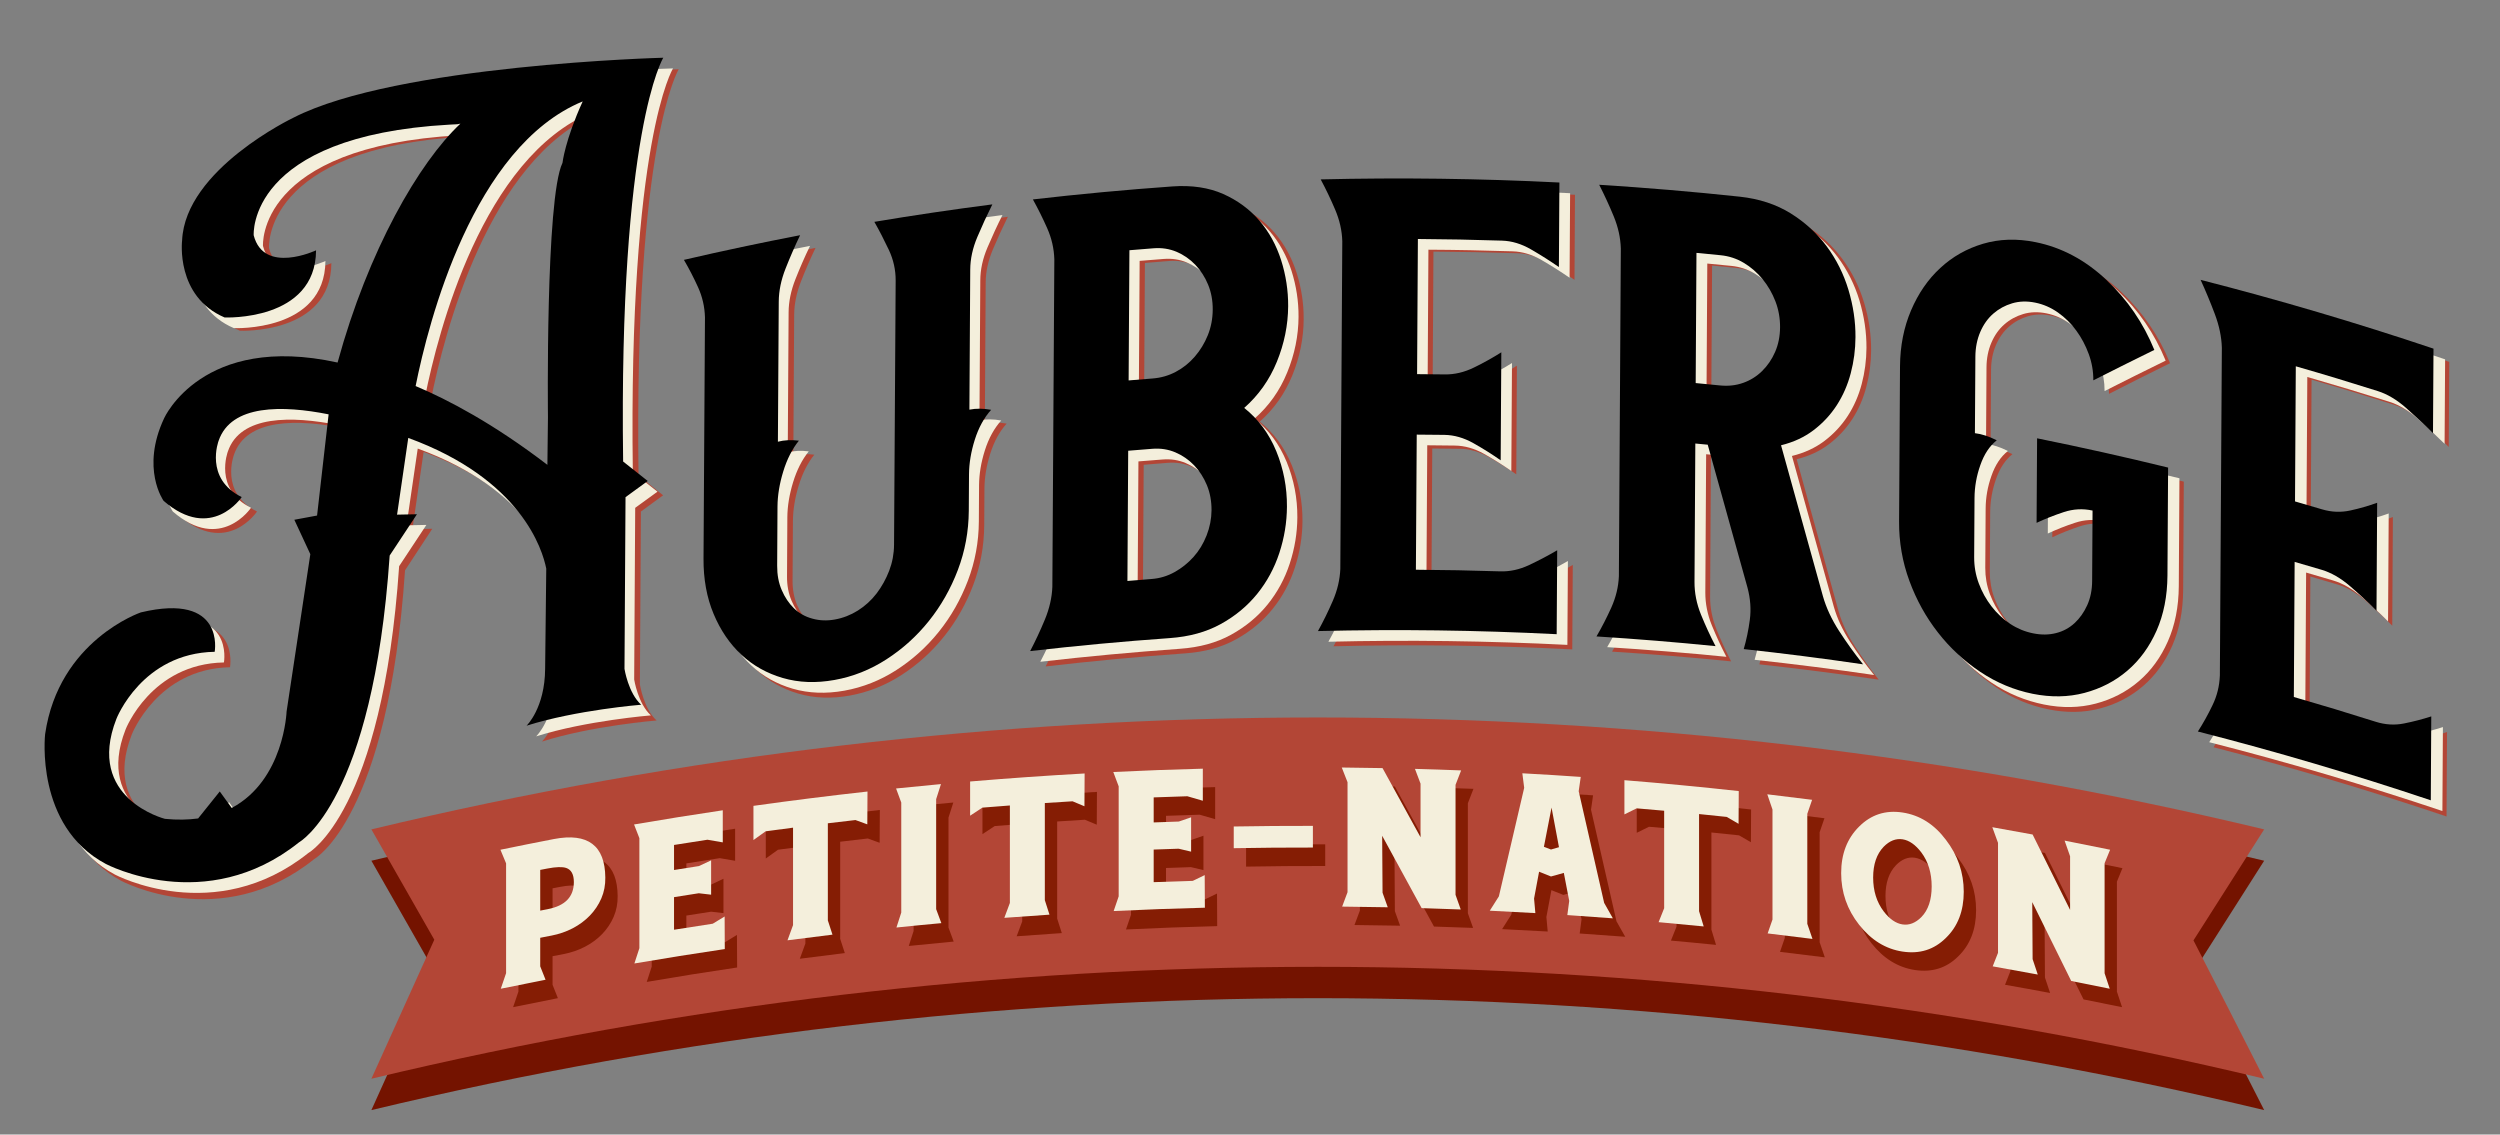 <?xml version="1.0" encoding="utf-8"?>
<!-- Generator: Adobe Illustrator 16.0.0, SVG Export Plug-In . SVG Version: 6.00 Build 0)  -->
<!DOCTYPE svg PUBLIC "-//W3C//DTD SVG 1.1//EN" "http://www.w3.org/Graphics/SVG/1.1/DTD/svg11.dtd">
<svg version="1.1" id="Layer_1" xmlns="http://www.w3.org/2000/svg" xmlns:xlink="http://www.w3.org/1999/xlink" x="0px" y="0px"
	 width="617px" height="280px" viewBox="0 0 617 280" style="enable-background:new 0 0 617 280;" xml:space="preserve">
<rect x="0" y="0" width="617" height="280" fill="#808080" stroke="none"/>
<style type="text/css">
<![CDATA[
	.st0{fill:#B34636;}
	.st1{fill:#851D04;}
	.st2{fill:#F4EFDC;}
	.st3{fill:#741300;}
]]>
</style>
<g>
	<path class="st3" d="M558.797,273.972c-153.531-36.827-313.606-36.827-467.139,0c5.168-11.482,10.344-22.92,15.529-34.315
		c-5.185-9.116-10.361-18.194-15.529-27.229c153.533-36.824,313.607-36.824,467.139,0c-5.805,9.082-11.623,18.215-17.447,27.402
		C547.174,251.158,552.992,262.536,558.797,273.972z"/>
	<path class="st0" d="M558.797,266.231c-153.531-36.825-313.606-36.825-467.139,0c5.168-11.477,10.344-22.912,15.529-34.309
		c-5.185-9.117-10.361-18.194-15.529-27.231c153.533-36.825,313.607-36.825,467.139,0c-5.805,9.076-11.623,18.207-17.447,27.395
		C547.174,243.412,552.992,254.799,558.797,266.231z"/>
	<g>
		<g>
			<path class="st1" d="M139.182,235.447c-0.937,0.176-1.873,0.358-2.811,0.545c0,2.349,0,4.694,0,7.049
				c0.439,1.101,0.878,2.206,1.315,3.305c-3.686,0.726-7.366,1.459-11.051,2.224c0.441-1.281,0.877-2.561,1.312-3.839
				c0-9.035,0-18.067,0-27.104c-0.467-1.124-0.935-2.244-1.399-3.363c4.404-0.915,8.813-1.791,13.227-2.646
				c8.372-1.602,12.598,1.628,12.661,9.528c0.028,1.818-0.296,3.524-0.977,5.113c-0.682,1.584-1.629,3.005-2.839,4.255
				c-1.209,1.248-2.628,2.294-4.244,3.134C142.759,234.494,141.028,235.085,139.182,235.447z M138.098,218.906
				c-0.577,0.111-1.148,0.223-1.727,0.336c0,3.352,0,6.702,0,10.049c0.622-0.122,1.242-0.246,1.859-0.365
				c4.293-0.829,6.444-3.043,6.441-6.689c0-1.894-0.636-3.054-1.904-3.485C141.826,218.437,140.273,218.48,138.098,218.906z"/>
			<path class="st1" d="M159.615,242.337c0.411-1.263,0.819-2.525,1.229-3.781c0-9.049,0-18.094,0-27.142
				c-0.439-1.13-0.881-2.261-1.321-3.391c7.29-1.244,14.592-2.409,21.902-3.494c0,2.635,0,5.275,0,7.913
				c-1.263-0.214-2.522-0.432-3.786-0.651c-2.746,0.424-5.497,0.853-8.244,1.295c0,2.062,0,4.118,0,6.177
				c2.052-0.328,4.098-0.651,6.15-0.968c1.002-0.471,2.005-0.948,3.005-1.419c0,2.829,0,5.653,0,8.481
				c-1.015-0.118-2.032-0.243-3.051-0.353c-2.035,0.309-4.07,0.63-6.104,0.958c0,2.679,0,5.366,0,8.045
				c3.189-0.511,6.376-1.01,9.566-1.49c0.974-0.595,1.946-1.188,2.917-1.783c0.016,2.68,0.034,5.363,0.046,8.041
				C174.478,239.873,167.042,241.061,159.615,242.337z"/>
			<path class="st1" d="M207.358,207.735c0,7.985,0,15.977,0,23.971c0.379,1.17,0.76,2.346,1.143,3.514
				c-3.704,0.444-7.403,0.906-11.104,1.396c0.458-1.248,0.913-2.496,1.371-3.747c0-8.014,0-16.036,0-24.056
				c-2.254,0.294-4.509,0.597-6.763,0.904c-1.001,0.718-2.006,1.436-3.009,2.16c0-2.814,0-5.628,0-8.441
				c9.369-1.317,18.752-2.493,28.148-3.537c-0.018,2.699-0.031,5.397-0.048,8.1c-0.974-0.358-1.949-0.71-2.926-1.06
				C211.899,207.194,209.628,207.461,207.358,207.735z"/>
			<path class="st1" d="M225.478,229.771c0-9.045,0-18.101,0-27.146c-0.43-1.162-0.856-2.319-1.287-3.479
				c3.695-0.383,7.39-0.747,11.088-1.083c-0.398,1.238-0.794,2.475-1.191,3.721c0,9.046,0,18.093,0,27.144
				c0.426,1.15,0.852,2.303,1.28,3.452c-3.698,0.338-7.388,0.697-11.083,1.083C224.68,232.229,225.076,231.003,225.478,229.771z"/>
			<path class="st1" d="M260.91,202.74c0,7.992,0,15.978,0,23.967c0.378,1.193,0.766,2.39,1.146,3.581
				c-3.717,0.242-7.432,0.501-11.148,0.785c0.459-1.228,0.917-2.45,1.375-3.672c0-8.017,0-16.037,0-24.059
				c-2.262,0.168-4.523,0.346-6.788,0.529c-1.005,0.662-2.018,1.331-3.023,1.992c0-2.813,0-5.627,0-8.441
				c9.412-0.795,18.835-1.453,28.259-1.981c-0.012,2.698-0.027,5.393-0.047,8.096c-0.978-0.409-1.955-0.82-2.933-1.226
				C265.465,202.446,263.188,202.59,260.91,202.74z"/>
			<path class="st1" d="M277.893,229.391c0.417-1.206,0.826-2.415,1.243-3.619c0-9.051,0-18.101,0-27.152
				c-0.445-1.181-0.89-2.364-1.336-3.546c7.366-0.357,14.732-0.629,22.103-0.817c0,2.641,0,5.275,0,7.917
				c-1.271-0.373-2.543-0.744-3.816-1.108c-2.773,0.077-5.544,0.173-8.315,0.279c0,2.056,0,4.117,0,6.177
				c2.068-0.08,4.138-0.152,6.202-0.215c1.013-0.356,2.025-0.702,3.035-1.049c0,2.826,0,5.656,0,8.482
				c-1.027-0.251-2.051-0.493-3.078-0.733c-2.057,0.064-4.108,0.14-6.159,0.214c0,2.68,0,5.361,0,8.046
				c3.218-0.127,6.433-0.228,9.646-0.321c0.984-0.472,1.967-0.953,2.942-1.423c0.018,2.679,0.028,5.361,0.046,8.045
				C292.9,228.753,285.397,229.035,277.893,229.391z"/>
			<path class="st1" d="M327.062,208.373c0,1.782,0,3.571,0,5.354c-6.512-0.016-13.021,0.038-19.532,0.155c0-1.78,0-3.568,0-5.354
				C314.041,208.412,320.551,208.365,327.062,208.373z"/>
			<path class="st1" d="M344.162,210.814c0.029,4.687,0.066,9.371,0.092,14.056c0.43,1.199,0.861,2.395,1.293,3.591
				c-3.754-0.075-7.506-0.13-11.264-0.166c0.447-1.188,0.889-2.368,1.334-3.555c0-9.048,0-18.096,0-27.146
				c-0.477-1.209-0.949-2.418-1.422-3.621c3.352,0.028,6.707,0.076,10.059,0.141c3.129,5.672,6.254,11.363,9.377,17.065
				c0-4.41,0-8.817,0-13.226c-0.461-1.217-0.916-2.437-1.375-3.648c3.795,0.104,7.592,0.23,11.393,0.38
				c-0.457,1.187-0.92,2.372-1.381,3.559c0,9.045,0,18.096,0,27.146c0.43,1.204,0.859,2.408,1.289,3.617
				c-3.217-0.129-6.43-0.24-9.648-0.333C350.662,222.705,347.412,216.752,344.162,210.814z"/>
			<path class="st1" d="M390.326,226.898c-0.445-2.311-0.889-4.615-1.328-6.923c-1.061,0.295-2.113,0.595-3.172,0.889
				c-0.977-0.392-1.955-0.787-2.938-1.177c-0.414,2.205-0.826,4.417-1.238,6.626c0.105,1.193,0.213,2.391,0.324,3.587
				c-3.756-0.218-7.5-0.417-11.256-0.59c0.756-1.183,1.504-2.363,2.254-3.547c2.08-8.932,4.162-17.857,6.244-26.774
				c-0.152-1.199-0.305-2.396-0.461-3.597c4.809,0.264,9.611,0.563,14.416,0.896c-0.168,1.176-0.342,2.354-0.508,3.534
				c2.096,9.177,4.191,18.36,6.285,27.555c0.721,1.271,1.439,2.545,2.158,3.819c-3.744-0.287-7.492-0.559-11.24-0.809
				C390.016,229.224,390.174,228.061,390.326,226.898z M385.967,203.861c-0.627,3.228-1.252,6.449-1.883,9.674
				c0.584,0.225,1.164,0.449,1.742,0.672c0.66-0.188,1.316-0.38,1.977-0.571C387.189,210.378,386.576,207.117,385.967,203.861z"/>
			<path class="st1" d="M422.375,205.456c0,7.985,0,15.98,0,23.974c0.377,1.256,0.764,2.512,1.143,3.768
				c-3.707-0.378-7.418-0.727-11.133-1.06c0.461-1.15,0.916-2.295,1.379-3.444c0-8.014,0-16.034,0-24.056
				c-2.26-0.202-4.525-0.401-6.789-0.593c-1.006,0.502-2.014,0.992-3.025,1.491c0-2.813,0-5.627,0-8.44
				c9.418,0.762,18.822,1.658,28.219,2.689c-0.014,2.695-0.031,5.39-0.041,8.079c-0.98-0.566-1.955-1.134-2.93-1.7
				C426.922,205.921,424.645,205.684,422.375,205.456z"/>
			<path class="st1" d="M440.49,231.491c0-9.053,0-18.102,0-27.148c-0.424-1.256-0.852-2.509-1.281-3.763
				c3.691,0.438,7.381,0.89,11.064,1.362c-0.395,1.152-0.789,2.305-1.186,3.457c0,9.05,0,18.096,0,27.146
				c0.424,1.248,0.85,2.488,1.277,3.731c-3.688-0.474-7.371-0.925-11.062-1.359C439.699,233.775,440.094,232.633,440.49,231.491z"/>
			<path class="st1" d="M472.584,239.397c-4.162-0.635-7.734-2.829-10.715-6.617c-2.949-3.745-4.426-7.993-4.426-12.745
				c0-4.728,1.477-8.562,4.426-11.483c2.953-2.95,6.521-4.113,10.715-3.479c4.256,0.649,7.818,2.898,10.701,6.736
				c2.945,3.815,4.414,8.097,4.414,12.827c0,4.751-1.469,8.547-4.414,11.401C480.377,238.928,476.809,240.04,472.584,239.397z
				 M472.584,211.688c-1.639-0.248-3.193,0.359-4.646,1.829c-1.732,1.81-2.602,4.349-2.602,7.599c0,3.287,0.867,6.066,2.602,8.36
				c1.457,1.902,3.008,2.973,4.646,3.22c1.643,0.251,3.195-0.351,4.648-1.806c1.701-1.736,2.553-4.263,2.553-7.573
				c0-3.317-0.852-6.112-2.553-8.381C475.779,213.019,474.227,211.938,472.584,211.688z"/>
			<path class="st1" d="M504.605,227.191c0.025,4.69,0.059,9.377,0.088,14.068c0.424,1.267,0.848,2.535,1.271,3.807
				c-3.705-0.701-7.414-1.372-11.123-2.023c0.436-1.11,0.875-2.222,1.314-3.333c-0.002-9.051-0.002-18.098,0-27.144
				c-0.469-1.29-0.936-2.575-1.406-3.865c3.314,0.589,6.633,1.184,9.943,1.801c3.088,6.185,6.17,12.389,9.246,18.607
				c0-4.407,0-8.818,0-13.226c-0.449-1.292-0.898-2.582-1.354-3.873c3.746,0.726,7.488,1.478,11.232,2.253
				c-0.455,1.109-0.906,2.219-1.363,3.327c0,9.051,0,18.1,0,27.145c0.426,1.281,0.844,2.558,1.273,3.834
				c-3.168-0.653-6.342-1.294-9.51-1.915C511.018,240.146,507.809,233.661,504.605,227.191z"/>
		</g>
		<g>
			<path class="st2" d="M136.139,230.897c-0.937,0.181-1.874,0.364-2.812,0.548c0,2.348,0,4.696,0,7.048
				c0.441,1.099,0.878,2.201,1.315,3.308c-3.687,0.718-7.368,1.456-11.048,2.217c0.436-1.282,0.871-2.559,1.309-3.838
				c0-9.031,0-18.067,0-27.102c-0.466-1.124-0.933-2.245-1.399-3.361c4.402-0.912,8.812-1.793,13.224-2.646
				c8.377-1.604,12.603,1.626,12.663,9.526c0.029,1.822-0.296,3.526-0.976,5.111c-0.683,1.586-1.63,3.01-2.841,4.258
				c-1.206,1.249-2.624,2.296-4.244,3.139C139.715,229.944,137.985,230.54,136.139,230.897z M135.051,214.359
				c-0.572,0.113-1.148,0.222-1.724,0.333c0,3.352,0,6.702,0,10.051c0.621-0.124,1.24-0.243,1.862-0.364
				c4.291-0.835,6.439-3.044,6.438-6.689c0-1.892-0.632-3.054-1.903-3.484C138.785,213.895,137.229,213.936,135.051,214.359z"/>
			<path class="st2" d="M156.568,237.786c0.411-1.259,0.823-2.52,1.231-3.778c0-9.045,0-18.093,0-27.146
				c-0.441-1.123-0.875-2.255-1.316-3.382c7.287-1.25,14.588-2.415,21.897-3.503c0,2.64,0,5.278,0,7.922
				c-1.261-0.22-2.521-0.438-3.782-0.654c-2.752,0.421-5.498,0.853-8.247,1.292c0,2.059,0,4.115,0,6.18
				c2.05-0.331,4.101-0.653,6.149-0.972c1.004-0.473,2.004-0.942,3.005-1.413c0,2.821,0,5.653,0,8.477
				c-1.014-0.118-2.032-0.237-3.046-0.355c-2.039,0.312-4.072,0.632-6.108,0.961c0,2.684,0,5.366,0,8.045
				c3.19-0.511,6.379-1.008,9.567-1.49c0.971-0.598,1.943-1.188,2.921-1.783c0.013,2.685,0.028,5.363,0.038,8.041
				C171.435,235.328,164,236.515,156.568,237.786z"/>
			<path class="st2" d="M204.311,203.186c0,7.987,0,15.982,0,23.971c0.379,1.167,0.765,2.346,1.144,3.514
				c-3.702,0.444-7.403,0.909-11.103,1.397c0.455-1.248,0.915-2.496,1.371-3.746c0-8.015,0-16.037,0-24.054
				c-2.257,0.292-4.51,0.592-6.759,0.899c-1.005,0.72-2.007,1.437-3.014,2.157c0-2.811,0-5.628,0-8.438
				c9.37-1.315,18.755-2.493,28.149-3.537c-0.015,2.703-0.033,5.399-0.046,8.103c-0.977-0.359-1.954-0.711-2.925-1.064
				C208.853,202.642,206.584,202.916,204.311,203.186z"/>
			<path class="st2" d="M222.431,225.224c0-9.048,0-18.099,0-27.151c-0.429-1.16-0.854-2.315-1.281-3.476
				c3.69-0.385,7.386-0.743,11.082-1.085c-0.397,1.243-0.794,2.479-1.189,3.721c0,9.045,0,18.099,0,27.146
				c0.426,1.146,0.854,2.302,1.281,3.449c-3.693,0.339-7.389,0.697-11.085,1.085C221.637,227.684,222.033,226.453,222.431,225.224z"
				/>
			<path class="st2" d="M257.864,198.191c0,7.99,0,15.979,0,23.965c0.381,1.191,0.768,2.391,1.146,3.582
				c-3.719,0.243-7.431,0.503-11.146,0.785c0.455-1.226,0.913-2.447,1.374-3.674c0-8.015,0-16.034,0-24.057
				c-2.265,0.171-4.526,0.347-6.789,0.532c-1.008,0.661-2.016,1.325-3.025,1.992c0-2.816,0-5.627,0-8.443
				c9.411-0.794,18.835-1.455,28.261-1.978c-0.014,2.698-0.025,5.393-0.044,8.093c-0.982-0.408-1.957-0.821-2.935-1.228
				C262.422,197.901,260.144,198.041,257.864,198.191z"/>
			<path class="st2" d="M274.851,224.847c0.416-1.209,0.826-2.419,1.238-3.625c0-9.048,0-18.102,0-27.152
				c-0.441-1.18-0.887-2.358-1.329-3.541c7.361-0.362,14.73-0.631,22.097-0.819c0,2.641,0,5.278,0,7.916
				c-1.271-0.375-2.54-0.746-3.814-1.111c-2.772,0.08-5.545,0.179-8.314,0.282c0,2.059,0,4.115,0,6.177
				c2.067-0.08,4.134-0.149,6.203-0.217c1.008-0.351,2.021-0.697,3.033-1.046c0,2.824,0,5.653,0,8.477
				c-1.026-0.242-2.054-0.49-3.077-0.729c-2.055,0.064-4.108,0.137-6.159,0.212c0,2.679,0,5.366,0,8.045
				c3.215-0.124,6.429-0.227,9.647-0.319c0.982-0.476,1.963-0.953,2.944-1.424c0.014,2.684,0.025,5.363,0.042,8.048
				C289.856,224.205,282.354,224.484,274.851,224.847z"/>
			<path class="st2" d="M324.021,203.825c0,1.781,0,3.566,0,5.351c-6.512-0.013-13.023,0.042-19.534,0.158c0-1.782,0-3.57,0-5.354
				C310.999,203.864,317.51,203.812,324.021,203.825z"/>
			<path class="st2" d="M341.119,206.27c0.035,4.683,0.062,9.366,0.094,14.051c0.43,1.198,0.859,2.395,1.287,3.594
				c-3.754-0.077-7.506-0.132-11.258-0.165c0.441-1.187,0.883-2.37,1.328-3.556c0-9.053,0-18.099,0-27.146
				c-0.475-1.209-0.945-2.418-1.422-3.625c3.354,0.031,6.709,0.078,10.064,0.147c3.127,5.668,6.248,11.357,9.377,17.06
				c0-4.407,0-8.817,0-13.223c-0.461-1.22-0.918-2.435-1.379-3.647c3.799,0.1,7.596,0.229,11.396,0.376
				c-0.463,1.188-0.92,2.372-1.381,3.559c0,9.047,0,18.098,0,27.147c0.428,1.202,0.859,2.408,1.283,3.618
				c-3.211-0.13-6.428-0.24-9.646-0.334C347.621,218.157,344.367,212.205,341.119,206.27z"/>
			<path class="st2" d="M387.283,222.348c-0.443-2.307-0.887-4.614-1.33-6.916c-1.057,0.289-2.111,0.589-3.168,0.884
				c-0.982-0.393-1.959-0.786-2.938-1.178c-0.414,2.206-0.826,4.418-1.24,6.627c0.104,1.198,0.217,2.389,0.32,3.588
				c-3.75-0.22-7.5-0.415-11.25-0.591c0.75-1.184,1.5-2.367,2.248-3.546c2.082-8.932,4.166-17.854,6.244-26.776
				c-0.148-1.196-0.299-2.396-0.455-3.592c4.805,0.261,9.611,0.562,14.41,0.893c-0.166,1.178-0.334,2.355-0.502,3.533
				c2.096,9.181,4.189,18.362,6.283,27.556c0.717,1.272,1.436,2.547,2.154,3.815c-3.744-0.284-7.49-0.559-11.24-0.804
				C386.975,224.674,387.131,223.511,387.283,222.348z M382.92,199.315c-0.625,3.225-1.252,6.448-1.883,9.673
				c0.588,0.225,1.164,0.446,1.748,0.672c0.654-0.191,1.314-0.383,1.971-0.572C384.146,205.83,383.533,202.573,382.92,199.315z"/>
			<path class="st2" d="M419.328,200.909c0,7.988,0,15.982,0,23.971c0.381,1.255,0.766,2.511,1.146,3.765
				c-3.709-0.373-7.42-0.726-11.133-1.055c0.461-1.149,0.918-2.294,1.375-3.441c0-8.02,0-16.039,0-24.061
				c-2.26-0.202-4.52-0.398-6.785-0.588c-1.006,0.497-2.018,0.99-3.025,1.491c0-2.812,0-5.627,0-8.44
				c9.418,0.754,18.82,1.656,28.219,2.687c-0.016,2.695-0.033,5.387-0.045,8.082c-0.977-0.571-1.955-1.14-2.928-1.705
				C423.875,201.372,421.604,201.137,419.328,200.909z"/>
			<path class="st2" d="M437.449,226.944c0-9.054,0-18.098,0-27.149c-0.428-1.256-0.854-2.506-1.283-3.761
				c3.689,0.434,7.381,0.889,11.062,1.358c-0.395,1.152-0.791,2.305-1.186,3.459c0,9.052,0,18.096,0,27.145
				c0.424,1.248,0.85,2.49,1.277,3.73c-3.688-0.473-7.371-0.928-11.064-1.359C436.652,229.229,437.051,228.081,437.449,226.944z"/>
			<path class="st2" d="M469.543,234.848c-4.162-0.63-7.736-2.829-10.715-6.617c-2.951-3.746-4.428-7.988-4.428-12.748
				c0-4.725,1.477-8.562,4.428-11.481c2.947-2.95,6.518-4.115,10.715-3.475c4.252,0.646,7.824,2.901,10.699,6.733
				c2.943,3.818,4.412,8.103,4.412,12.827c0,4.757-1.469,8.552-4.412,11.399C477.328,234.38,473.762,235.494,469.543,234.848z
				 M469.543,207.138c-1.641-0.245-3.188,0.364-4.648,1.833c-1.736,1.811-2.602,4.345-2.602,7.6c0,3.284,0.863,6.064,2.602,8.359
				c1.455,1.896,3.008,2.971,4.648,3.219c1.639,0.25,3.189-0.352,4.648-1.809c1.695-1.739,2.547-4.258,2.547-7.573
				c0-3.314-0.852-6.115-2.547-8.381C472.732,208.469,471.182,207.389,469.543,207.138z"/>
			<path class="st2" d="M501.559,222.646c0.031,4.688,0.059,9.373,0.09,14.065c0.422,1.271,0.85,2.536,1.273,3.806
				c-3.703-0.695-7.414-1.37-11.123-2.021c0.438-1.114,0.877-2.225,1.311-3.336c0-9.051,0-18.099,0-27.146
				c-0.467-1.283-0.936-2.57-1.406-3.859c3.318,0.586,6.637,1.181,9.945,1.8c3.088,6.184,6.17,12.39,9.25,18.608
				c0.004-4.411,0.004-8.821,0-13.227c-0.449-1.293-0.904-2.583-1.359-3.878c3.75,0.731,7.492,1.483,11.236,2.259
				c-0.455,1.105-0.908,2.22-1.363,3.328c0,9.047,0,18.093,0,27.146c0.428,1.279,0.848,2.551,1.27,3.827
				c-3.168-0.652-6.332-1.292-9.508-1.915C507.973,235.6,504.766,229.112,501.559,222.646z"/>
		</g>
	</g>
	<g>
		<path class="st0" d="M245.036,61.58c1.165-2.759,2.397-5.448,3.699-8.076c-9.737,1.269-19.453,2.713-29.137,4.349
			c1.261,2.237,2.458,4.568,3.592,6.98c1.121,2.426,1.675,4.961,1.664,7.619c-0.136,21.868-0.268,43.736-0.396,65.6
			c-0.013,2.253-0.416,4.413-1.2,6.479c-0.792,2.064-1.831,3.953-3.117,5.643c-1.29,1.697-2.829,3.108-4.611,4.232
			c-1.781,1.132-3.681,1.873-5.687,2.232c-1.912,0.343-3.752,0.278-5.524-0.202c-1.767-0.483-3.286-1.338-4.552-2.57
			c-1.265-1.233-2.276-2.746-3.038-4.532c-0.763-1.79-1.134-3.803-1.123-6.051c0.031-4.908,0.055-9.812,0.09-14.722
			c0.021-2.755,0.491-5.653,1.416-8.693c0.926-3.041,2.211-5.595,3.861-7.65c-1.916-0.246-3.634-0.153-5.178,0.256
			c0.068-11.596,0.141-23.198,0.207-34.792c0.017-2.666,0.58-5.402,1.682-8.227c1.105-2.815,2.303-5.583,3.594-8.28
			c-9.593,1.86-19.157,3.898-28.683,6.126c1.253,2.162,2.408,4.421,3.47,6.779c1.075,2.354,1.646,4.857,1.72,7.49
			c-0.121,19.979-0.235,39.953-0.36,59.934c-0.03,5.109,0.802,9.686,2.489,13.747c1.688,4.071,3.976,7.443,6.863,10.146
			c2.883,2.705,6.286,4.617,10.229,5.78c3.94,1.152,8.191,1.312,12.748,0.49c4.557-0.832,8.83-2.534,12.825-5.131
			c3.989-2.589,7.477-5.759,10.478-9.526c2.997-3.767,5.379-7.985,7.155-12.675c1.765-4.688,2.664-9.588,2.694-14.695
			c0.019-3.018,0.038-6.031,0.054-9.049c0.018-2.751,0.491-5.627,1.43-8.608c0.94-2.989,2.281-5.462,4.043-7.434
			c-1.931-0.355-3.72-0.369-5.375-0.047c0.07-11.595,0.143-23.2,0.21-34.793C243.283,67.047,243.872,64.345,245.036,61.58z"/>
		<path class="st0" d="M321.748,78.793c0.023-3.884-0.559-7.693-1.734-11.433c-1.186-3.73-2.975-7.009-5.363-9.818
			c-2.395-2.813-5.371-5.012-8.917-6.609c-3.561-1.588-7.738-2.231-12.542-1.888c-11.516,0.823-23.001,1.898-34.455,3.229
			c1.269,2.31,2.453,4.7,3.545,7.185c1.087,2.488,1.672,5.049,1.745,7.694c-0.16,27.134-0.33,54.264-0.488,81.391
			c-0.109,2.669-0.717,5.368-1.843,8.097c-1.122,2.731-2.333,5.344-3.634,7.836c11.451-1.331,22.943-2.405,34.452-3.229
			c4.807-0.34,9.001-1.493,12.577-3.478c3.572-1.979,6.576-4.479,9.001-7.495c2.426-3.018,4.254-6.4,5.477-10.182
			c1.23-3.77,1.857-7.602,1.883-11.487c0.025-4.801-0.848-9.398-2.633-13.773c-1.779-4.371-4.416-7.973-7.921-10.766
			c3.531-3.132,6.224-6.938,8.058-11.451C320.789,88.1,321.721,83.498,321.748,78.793z M301.614,135.752
			c-0.803,2.038-1.874,3.812-3.221,5.33c-1.356,1.522-2.909,2.774-4.672,3.76c-1.761,0.992-3.663,1.567-5.691,1.726
			c-1.99,0.155-3.974,0.317-5.961,0.483c0.064-10.779,0.134-21.563,0.195-32.343c1.983-0.168,3.973-0.328,5.958-0.483
			c2.034-0.165,3.924,0.138,5.679,0.884c1.752,0.742,3.291,1.824,4.622,3.214c1.333,1.393,2.386,3.044,3.163,4.943
			c0.773,1.888,1.158,3.955,1.143,6.205C302.815,131.621,302.408,133.711,301.614,135.752z M301.91,86.015
			c-0.797,1.992-1.874,3.764-3.221,5.33c-1.355,1.57-2.905,2.826-4.665,3.764c-1.767,0.936-3.667,1.488-5.697,1.644
			c-1.987,0.151-3.971,0.314-5.955,0.485c0.064-10.784,0.128-21.561,0.192-32.342c1.986-0.17,3.971-0.333,5.961-0.483
			c2.029-0.16,3.921,0.135,5.672,0.879c1.752,0.746,3.297,1.818,4.627,3.217c1.331,1.395,2.388,3.046,3.159,4.937
			c0.776,1.892,1.16,3.967,1.144,6.207C303.111,81.908,302.708,84.024,301.91,86.015z"/>
		<path class="st0" d="M329.789,47.299c1.281,2.415,2.471,4.916,3.562,7.5c1.096,2.594,1.689,5.203,1.764,7.864
			c-0.166,27.134-0.33,54.26-0.492,81.387c-0.107,2.659-0.729,5.308-1.855,7.936c-1.127,2.619-2.348,5.125-3.662,7.516
			c19.617-0.486,39.271-0.223,58.928,0.77c0.043-6.955,0.09-13.902,0.129-20.85c-2.242,1.319-4.551,2.539-6.928,3.66
			c-2.377,1.138-4.771,1.66-7.191,1.574c-6.916-0.223-13.838-0.354-20.762-0.398c0.064-11.188,0.139-22.382,0.199-33.568
			c2.287,0.017,4.553,0.038,6.83,0.071c2.416,0.034,4.809,0.719,7.166,2.062c2.363,1.327,4.605,2.749,6.738,4.242
			c0.047-8.935,0.107-17.879,0.162-26.818c-2.146,1.364-4.408,2.63-6.787,3.795c-2.373,1.168-4.771,1.733-7.186,1.701
			c-2.279-0.036-4.555-0.057-6.83-0.075c0.066-11.19,0.141-22.372,0.201-33.567c6.92,0.042,13.844,0.174,20.766,0.401
			c2.414,0.08,4.805,0.806,7.17,2.188c2.359,1.373,4.648,2.834,6.875,4.378c0.041-7.001,0.08-14.002,0.121-20.999
			C369.057,47.076,349.395,46.814,329.789,47.299z"/>
		<path class="st0" d="M453.758,150.856c-3.438-12.533-6.889-25.039-10.338-37.521c3.064-0.757,5.73-1.997,8.016-3.746
			c2.285-1.747,4.195-3.811,5.74-6.206c1.537-2.392,2.699-5.043,3.445-7.955c0.766-2.903,1.16-5.886,1.172-8.952
			c0.025-3.886-0.555-7.811-1.732-11.764c-1.188-3.944-2.967-7.552-5.363-10.792c-2.387-3.229-5.361-5.976-8.916-8.205
			c-3.559-2.228-7.746-3.617-12.574-4.137c-11.545-1.234-23.107-2.225-34.678-2.952c1.287,2.531,2.484,5.144,3.582,7.822
			c1.096,2.688,1.688,5.358,1.762,8.021c-0.164,27.135-0.326,54.259-0.492,81.39c-0.105,2.65-0.725,5.237-1.854,7.773
			c-1.129,2.527-2.354,4.923-3.674,7.191c9.807,0.619,19.6,1.418,29.391,2.407c-1.283-2.482-2.469-5.082-3.576-7.787
			c-1.096-2.718-1.635-5.448-1.613-8.206c0.066-11.445,0.139-22.888,0.203-34.339c1.021,0.093,2.043,0.196,3.062,0.295
			c3.271,11.822,6.543,23.666,9.816,35.527c0.719,2.743,0.916,5.402,0.574,7.965c-0.342,2.566-0.844,4.998-1.506,7.274
			c9.83,1.074,19.66,2.342,29.461,3.784c-2.113-2.666-4.084-5.426-5.92-8.291C455.904,156.587,454.584,153.727,453.758,150.856z
			 M441.957,90.153c-0.805,1.847-1.875,3.426-3.225,4.754c-1.355,1.33-2.92,2.312-4.688,2.93c-1.768,0.628-3.672,0.835-5.711,0.636
			c-2-0.204-3.99-0.398-5.984-0.592c0.062-10.781,0.129-21.561,0.195-32.342c1.994,0.187,3.986,0.384,5.984,0.591
			c2.041,0.199,3.943,0.837,5.695,1.894c1.756,1.062,3.307,2.411,4.639,4.047c1.338,1.633,2.389,3.479,3.17,5.512
			c0.773,2.033,1.158,4.178,1.145,6.424C443.166,86.257,442.756,88.308,441.957,90.153z"/>
		<path class="st0" d="M506.504,132.595c2.115-1.002,4.359-1.889,6.709-2.674c2.35-0.783,4.721-0.907,7.098-0.375
			c-0.029,5.818-0.068,11.645-0.096,17.469c-0.016,2.252-0.418,4.263-1.213,6.029c-0.787,1.775-1.834,3.259-3.133,4.457
			c-1.291,1.204-2.816,2.039-4.566,2.482c-1.748,0.455-3.645,0.474-5.658,0.067c-2.035-0.415-3.916-1.193-5.658-2.353
			c-1.746-1.16-3.281-2.61-4.607-4.341c-1.336-1.734-2.385-3.646-3.158-5.729c-0.768-2.08-1.143-4.245-1.135-6.503
			c0.033-4.903,0.061-9.808,0.092-14.717c0.016-2.754,0.492-5.477,1.434-8.167c0.938-2.694,2.291-4.746,4.053-6.151
			c-1.936-0.984-3.73-1.57-5.385-1.762c0.033-6.343,0.072-12.673,0.111-19.016c0.012-2.248,0.418-4.297,1.207-6.149
			c0.795-1.848,1.873-3.361,3.221-4.539c1.338-1.181,2.898-2.033,4.646-2.559c1.756-0.523,3.641-0.586,5.668-0.173
			c2.023,0.403,3.91,1.229,5.65,2.457c1.746,1.24,3.248,2.738,4.525,4.501c1.275,1.752,2.303,3.697,3.068,5.808
			c0.768,2.116,1.143,4.299,1.135,6.545c5.027-2.57,10.043-5.098,15.059-7.562c-2.713-6.687-6.668-12.518-11.879-17.439
			c-5.197-4.901-11.029-8.033-17.465-9.338c-4.602-0.935-8.916-0.782-12.941,0.409c-4.018,1.198-7.543,3.214-10.561,6.021
			c-3.023,2.81-5.436,6.322-7.209,10.531c-1.779,4.216-2.695,8.833-2.725,13.838c-0.074,12.877-0.152,25.748-0.227,38.623
			c-0.033,5.113,0.814,10.03,2.547,14.76c1.729,4.727,4.084,9.002,7.072,12.831c2.977,3.842,6.465,7.085,10.463,9.773
			c3.998,2.688,8.301,4.485,12.904,5.416c4.502,0.909,8.762,0.845,12.773-0.228c4.006-1.06,7.529-2.892,10.568-5.508
			c3.051-2.612,5.451-5.928,7.213-9.945c1.771-4.024,2.668-8.59,2.701-13.7c0.055-8.938,0.104-17.88,0.16-26.821
			c-10.746-2.648-21.535-5.066-32.34-7.271C506.584,118.597,506.541,125.596,506.504,132.595z"/>
		<path class="st0" d="M590.734,99.857c2.34,0.741,4.668,2.135,6.957,4.162c2.287,2.036,4.512,4.129,6.658,6.291
			c0.045-6.997,0.09-13.998,0.129-20.997c-19.014-6.431-38.189-12.125-57.492-17.091c1.27,2.774,2.438,5.619,3.51,8.511
			c1.088,2.896,1.666,5.684,1.734,8.366c-0.156,27.125-0.324,54.261-0.492,81.385c-0.104,2.64-0.707,5.115-1.824,7.428
			c-1.104,2.322-2.309,4.495-3.605,6.508c19.297,4.972,38.482,10.666,57.498,17.094c0.039-6.95,0.082-13.902,0.121-20.845
			c-2.164,0.702-4.4,1.281-6.707,1.751c-2.305,0.476-4.635,0.331-6.98-0.407c-6.727-2.145-13.473-4.198-20.242-6.157
			c0.068-11.188,0.137-22.383,0.201-33.569c2.221,0.646,4.443,1.3,6.658,1.958c2.359,0.713,4.689,2.057,6.992,4.046
			c2.303,1.992,4.484,4.031,6.557,6.134c0.051-8.947,0.107-17.884,0.16-26.825c-2.09,0.764-4.293,1.401-6.602,1.916
			c-2.32,0.512-4.658,0.419-7.014-0.292c-2.221-0.661-4.436-1.315-6.658-1.963c0.068-11.188,0.129-22.372,0.201-33.557
			C577.262,95.659,584.004,97.713,590.734,99.857z"/>
		<path class="st0" d="M76.198,31.992c0,0-26.731,12.82-27.479,30.503c0,0-1.687,13.872,10.481,19.132
			c0,0,22.481,1.003,22.586-16.686c0,0-12.886,6.101-15.393-3.73c0,0-1.729-24.684,48.348-27.494
			c0.631-0.036,1.271-0.073,1.921-0.104l0.762-0.15c-10.207,9.621-22.765,31.481-30.326,59.349
			c-33.396-7.376-42.82,13.838-42.82,13.838c-5.854,12.542-0.124,20.538-0.124,20.538c11.822,10.306,19.275-0.943,19.275-0.943
			c-9.284-4.578-5.694-13.998-5.694-13.998c3.095-9.079,15.79-8.831,27.153-6.561l-2.854,25.14l-5.616,1.047l3.949,8.557
			l-5.858,39.08c0,0-0.601,17.018-13.555,23.958l-2.945-4.095l-5.344,6.706c-2.452,0.334-5.157,0.401-8.182,0.099
			c0,0-19.707-5.004-11.984-24.845c0,0,6.275-16.322,24.265-16.656c0,0,2.672-14.796-18.23-9.782c0,0-20.277,6.928-23.634,30.253
			c0,0-2.584,22.856,14.985,32.226c0,0,24.617,13.212,47.705-5.384c0,0,18.225-10.064,22.369-71.229l6.726-10.262l-4.902,0.113
			l2.762-19.072c27.939,10.272,33.151,27.792,34.062,32.471l-0.275,24.878c-0.06,9.793-4.585,14.141-4.585,14.141
			c12.226-3.907,28.293-5.213,28.293-5.213c-3.197-2.9-4.119-8.92-4.119-8.92l0.254-42.647l5.487-4.01l-6.076-4.845
			c-1.106-82.479,9.923-100.303,9.923-100.303S101.656,18.834,76.198,31.992z M142.617,43.214
			c-4.228,8.778-3.593,63.126-3.593,63.126l-0.131,11.884c-13.25-10.197-24.455-16.146-32.533-19.562
			c3.156-15.895,14.16-59.489,41.247-70.722C143.238,37.578,142.617,43.214,142.617,43.214z"/>
	</g>
	<g>
		<path class="st2" d="M243.704,61.09c1.164-2.738,2.393-5.413,3.702-8.015c-9.751,1.253-19.47,2.682-29.162,4.312
			c1.262,2.22,2.464,4.535,3.592,6.938c1.129,2.411,1.685,4.927,1.666,7.565c-0.129,21.726-0.264,43.451-0.389,65.178
			c-0.017,2.232-0.416,4.382-1.208,6.428c-0.784,2.062-1.828,3.93-3.114,5.612c-1.289,1.687-2.829,3.082-4.613,4.206
			c-1.787,1.118-3.687,1.854-5.693,2.217c-1.912,0.343-3.757,0.281-5.531-0.207c-1.77-0.476-3.291-1.325-4.555-2.553
			c-1.266-1.223-2.278-2.723-3.038-4.504c-0.763-1.774-1.141-3.782-1.125-6.009c0.027-4.875,0.057-9.754,0.081-14.626
			c0.021-2.739,0.497-5.617,1.424-8.64c0.926-3.022,2.213-5.553,3.859-7.594c-1.905-0.248-3.634-0.155-5.186,0.248
			c0.074-11.521,0.144-23.046,0.214-34.566c0.014-2.644,0.574-5.358,1.684-8.172c1.104-2.796,2.303-5.547,3.599-8.222
			c-9.604,1.846-19.179,3.868-28.707,6.085c1.245,2.137,2.409,4.387,3.476,6.728c1.068,2.338,1.642,4.824,1.719,7.44
			c-0.125,19.855-0.242,39.695-0.361,59.549c-0.031,5.074,0.801,9.624,2.496,13.659c1.69,4.043,3.984,7.392,6.864,10.07
			c2.883,2.693,6.298,4.6,10.235,5.752c3.947,1.142,8.201,1.303,12.766,0.486c4.56-0.825,8.835-2.512,12.833-5.091
			c3.991-2.575,7.484-5.72,10.486-9.464c2.997-3.738,5.384-7.938,7.158-12.598c1.768-4.65,2.67-9.521,2.701-14.597
			c0.013-2.998,0.039-5.992,0.052-8.989c0.021-2.733,0.494-5.589,1.43-8.55c0.937-2.966,2.281-5.428,4.039-7.389
			c-1.924-0.354-3.717-0.364-5.372-0.044c0.071-11.521,0.139-23.043,0.208-34.569C241.95,66.525,242.537,63.836,243.704,61.09z"/>
		<path class="st2" d="M320.479,78.201c0.025-3.856-0.559-7.643-1.734-11.359c-1.188-3.706-2.977-6.964-5.365-9.751
			c-2.398-2.791-5.376-4.99-8.932-6.57c-3.555-1.577-7.741-2.223-12.55-1.873c-11.521,0.818-23.019,1.883-34.48,3.206
			c1.273,2.286,2.455,4.663,3.545,7.131c1.089,2.473,1.671,5.015,1.75,7.643c-0.167,26.963-0.323,53.915-0.489,80.867
			c-0.104,2.651-0.716,5.33-1.843,8.044c-1.119,2.707-2.335,5.307-3.636,7.786c11.465-1.32,22.963-2.387,34.483-3.209
			c4.804-0.338,9.007-1.479,12.582-3.453c3.574-1.965,6.579-4.444,9.011-7.444c2.424-3,4.256-6.361,5.482-10.115
			c1.232-3.749,1.859-7.547,1.883-11.414c0.027-4.765-0.85-9.333-2.631-13.679c-1.785-4.35-4.43-7.921-7.935-10.701
			c3.542-3.11,6.236-6.897,8.06-11.381C319.521,87.442,320.453,82.873,320.479,78.201z M300.327,134.788
			c-0.796,2.025-1.873,3.785-3.221,5.291c-1.357,1.518-2.909,2.76-4.672,3.739c-1.764,0.995-3.665,1.561-5.696,1.718
			c-1.993,0.145-3.977,0.308-5.973,0.473c0.067-10.704,0.131-21.419,0.2-32.135c1.987-0.163,3.973-0.32,5.965-0.471
			c2.03-0.168,3.925,0.127,5.679,0.87c1.758,0.741,3.296,1.813,4.635,3.196c1.329,1.393,2.385,3.028,3.162,4.909
			c0.773,1.887,1.159,3.935,1.144,6.167C301.538,130.686,301.127,132.76,300.327,134.788z M300.629,85.373
			c-0.803,1.977-1.871,3.739-3.226,5.299c-1.353,1.556-2.909,2.804-4.676,3.734c-1.76,0.938-3.663,1.475-5.695,1.635
			c-1.994,0.152-3.98,0.315-5.965,0.481c0.067-10.715,0.131-21.427,0.192-32.136c1.992-0.171,3.977-0.326,5.964-0.479
			c2.039-0.158,3.933,0.137,5.685,0.873c1.754,0.742,3.299,1.814,4.632,3.193c1.332,1.393,2.389,3.029,3.163,4.912
			c0.775,1.875,1.157,3.939,1.143,6.172C301.831,81.294,301.427,83.404,300.629,85.373z"/>
		<path class="st2" d="M328.521,46.908c1.281,2.408,2.477,4.889,3.574,7.459c1.096,2.568,1.684,5.169,1.764,7.811
			c-0.162,26.952-0.326,53.904-0.486,80.857c-0.109,2.646-0.73,5.273-1.857,7.883c-1.133,2.604-2.354,5.092-3.668,7.462
			c19.629-0.471,39.312-0.215,58.982,0.774c0.037-6.908,0.08-13.814,0.125-20.707c-2.246,1.304-4.555,2.519-6.934,3.635
			c-2.383,1.129-4.777,1.644-7.191,1.565c-6.932-0.225-13.861-0.361-20.783-0.405c0.068-11.118,0.131-22.235,0.197-33.348
			c2.281,0.008,4.557,0.031,6.836,0.072c2.418,0.031,4.803,0.717,7.17,2.041c2.365,1.328,4.609,2.742,6.746,4.227
			c0.049-8.887,0.102-17.762,0.16-26.647c-2.152,1.352-4.412,2.61-6.791,3.771c-2.383,1.16-4.777,1.723-7.195,1.684
			c-2.277-0.031-4.551-0.057-6.832-0.069c0.068-11.117,0.133-22.235,0.197-33.351c6.93,0.037,13.855,0.176,20.785,0.404
			c2.416,0.074,4.805,0.803,7.17,2.167c2.363,1.367,4.656,2.824,6.881,4.354c0.043-6.958,0.086-13.91,0.131-20.866
			C367.826,46.693,348.156,46.433,328.521,46.908z"/>
		<path class="st2" d="M452.607,149.805c-3.447-12.448-6.902-24.871-10.354-37.274c3.066-0.749,5.74-1.981,8.027-3.713
			c2.285-1.738,4.197-3.785,5.746-6.167c1.541-2.377,2.693-5.012,3.449-7.898c0.76-2.892,1.152-5.85,1.168-8.897
			c0.021-3.861-0.559-7.762-1.729-11.688c-1.188-3.923-2.977-7.501-5.369-10.717c-2.395-3.22-5.373-5.946-8.93-8.157
			c-3.566-2.217-7.756-3.596-12.578-4.113c-11.562-1.235-23.133-2.212-34.709-2.942c1.285,2.524,2.477,5.11,3.584,7.771
			c1.096,2.674,1.686,5.325,1.76,7.976c-0.164,26.955-0.324,53.908-0.488,80.858c-0.105,2.635-0.727,5.206-1.854,7.722
			c-1.133,2.509-2.359,4.892-3.678,7.149c9.814,0.614,19.621,1.407,29.422,2.387c-1.285-2.464-2.482-5.043-3.58-7.732
			c-1.102-2.703-1.635-5.415-1.623-8.151c0.068-11.373,0.135-22.743,0.203-34.112c1.025,0.085,2.047,0.191,3.07,0.29
			c3.27,11.75,6.545,23.514,9.822,35.303c0.719,2.72,0.92,5.355,0.578,7.91c-0.344,2.543-0.842,4.964-1.51,7.228
			c9.84,1.067,19.674,2.323,29.49,3.756c-2.123-2.643-4.096-5.382-5.932-8.23C454.754,155.51,453.428,152.664,452.607,149.805z
			 M440.789,89.499c-0.799,1.841-1.877,3.408-3.227,4.729c-1.357,1.32-2.922,2.295-4.688,2.909c-1.77,0.62-3.674,0.829-5.719,0.628
			c-1.99-0.201-3.992-0.4-5.986-0.582c0.062-10.711,0.125-21.426,0.191-32.138c1.996,0.191,3.996,0.378,5.988,0.585
			c2.039,0.204,3.945,0.834,5.705,1.886c1.756,1.057,3.303,2.4,4.643,4.02c1.336,1.631,2.387,3.46,3.17,5.48
			c0.775,2.02,1.158,4.146,1.148,6.379C442.002,85.629,441.592,87.668,440.789,89.499z"/>
		<path class="st2" d="M505.395,131.678c2.115-0.992,4.359-1.881,6.715-2.654c2.346-0.782,4.727-0.901,7.111-0.374
			c-0.041,5.776-0.07,11.567-0.105,17.356c-0.014,2.235-0.414,4.234-1.205,5.989c-0.795,1.757-1.842,3.228-3.137,4.429
			c-1.301,1.199-2.816,2.021-4.58,2.459c-1.748,0.458-3.633,0.479-5.66,0.067c-2.031-0.41-3.916-1.184-5.658-2.335
			c-1.746-1.152-3.287-2.589-4.611-4.31c-1.332-1.724-2.387-3.623-3.16-5.694c-0.773-2.067-1.146-4.225-1.139-6.459
			c0.037-4.875,0.062-9.749,0.092-14.624c0.016-2.736,0.494-5.446,1.439-8.11c0.934-2.679,2.287-4.717,4.053-6.112
			c-1.938-0.975-3.732-1.563-5.395-1.757c0.035-6.295,0.072-12.596,0.113-18.89c0.014-2.228,0.42-4.266,1.213-6.103
			c0.789-1.836,1.861-3.338,3.215-4.514c1.342-1.178,2.898-2.018,4.652-2.542c1.758-0.521,3.648-0.579,5.676-0.173
			c2.02,0.399,3.91,1.22,5.65,2.448c1.748,1.226,3.258,2.722,4.533,4.468c1.281,1.747,2.305,3.677,3.072,5.774
			c0.771,2.096,1.143,4.269,1.133,6.498c5.035-2.55,10.057-5.063,15.072-7.511c-2.717-6.646-6.672-12.44-11.889-17.323
			c-5.209-4.875-11.037-7.985-17.48-9.28c-4.607-0.93-8.922-0.781-12.943,0.405c-4.023,1.186-7.557,3.186-10.58,5.979
			c-3.025,2.789-5.434,6.283-7.213,10.463c-1.779,4.181-2.691,8.774-2.723,13.742c-0.08,12.795-0.154,25.581-0.232,38.38
			c-0.031,5.074,0.822,9.958,2.555,14.652c1.723,4.697,4.088,8.952,7.072,12.759c2.984,3.812,6.48,7.037,10.479,9.708
			c4.002,2.664,8.307,4.455,12.912,5.382c4.508,0.908,8.771,0.833,12.789-0.224c4.006-1.06,7.529-2.876,10.576-5.478
			c3.049-2.589,5.457-5.884,7.217-9.875c1.77-3.997,2.666-8.528,2.701-13.607c0.053-8.886,0.107-17.767,0.16-26.65
			c-10.756-2.631-21.549-5.042-32.367-7.23C505.471,117.77,505.43,124.722,505.395,131.678z"/>
		<path class="st2" d="M589.695,99.159c2.346,0.742,4.67,2.124,6.967,4.146c2.291,2.017,4.512,4.099,6.664,6.243
			c0.047-6.953,0.084-13.902,0.129-20.863c-19.035-6.387-38.227-12.045-57.545-16.984c1.264,2.759,2.439,5.583,3.516,8.453
			c1.086,2.883,1.666,5.65,1.73,8.316c-0.152,26.95-0.318,53.908-0.49,80.856c-0.1,2.621-0.703,5.084-1.82,7.376
			c-1.111,2.31-2.309,4.462-3.607,6.472c19.314,4.938,38.512,10.593,57.545,16.985c0.039-6.904,0.08-13.812,0.123-20.714
			c-2.17,0.695-4.408,1.279-6.719,1.745c-2.309,0.472-4.639,0.332-6.984-0.409c-6.734-2.132-13.482-4.172-20.256-6.125
			c0.066-11.11,0.129-22.229,0.201-33.348c2.227,0.643,4.441,1.297,6.664,1.953c2.361,0.702,4.689,2.041,6.996,4.015
			c2.307,1.979,4.486,4.011,6.561,6.096c0.055-8.889,0.105-17.766,0.16-26.65c-2.092,0.757-4.291,1.396-6.609,1.898
			c-2.318,0.517-4.658,0.423-7.02-0.287c-2.223-0.653-4.439-1.308-6.658-1.95c0.059-11.115,0.129-22.229,0.199-33.345
			C576.207,94.989,582.961,97.028,589.695,99.159z"/>
		<path class="st2" d="M74.728,31.677c0,0-26.76,12.733-27.506,30.299c0,0-1.69,13.781,10.489,19.008
			c0,0,22.493,1.002,22.603-16.571c0,0-12.893,6.063-15.409-3.71c0,0-1.731-24.521,48.393-27.314
			c0.632-0.033,1.272-0.064,1.917-0.098l0.766-0.147c-10.221,9.557-22.785,31.272-30.352,58.956
			c-33.424-7.324-42.852,13.745-42.852,13.745c-5.858,12.46-0.122,20.403-0.122,20.403c11.829,10.238,19.293-0.933,19.293-0.933
			c-9.296-4.553-5.705-13.908-5.705-13.908c3.094-9.02,15.808-8.779,27.174-6.516l-2.854,24.974l-5.62,1.044l3.956,8.503
			l-5.867,38.823c0,0-0.599,16.91-13.563,23.804l-2.948-4.08l-5.352,6.672c-2.446,0.332-5.159,0.395-8.191,0.091
			c0,0-19.717-4.967-11.99-24.68c0,0,6.279-16.22,24.276-16.549c0,0,2.686-14.706-18.236-9.72c0,0-20.295,6.881-23.648,30.054
			c0,0-2.592,22.707,14.998,32.023c0,0,24.634,13.12,47.743-5.348c0,0,18.238-9.996,22.386-70.769l6.73-10.188l-4.908,0.106
			l2.769-18.947c27.959,10.22,33.173,27.618,34.088,32.263l-0.278,24.715c-0.057,9.733-4.585,14.053-4.585,14.053
			c12.24-3.878,28.317-5.18,28.317-5.18c-3.195-2.881-4.125-8.854-4.125-8.854l0.252-42.369l5.495-3.991l-6.082-4.806
			c-1.113-81.945,9.924-99.652,9.924-99.652S100.199,18.602,74.728,31.677z M141.193,42.831c-4.229,8.72-3.591,62.721-3.591,62.721
			l-0.13,11.802c-13.258-10.13-24.474-16.042-32.561-19.447c3.159-15.778,14.171-59.085,41.277-70.252
			C141.817,37.229,141.193,42.831,141.193,42.831z"/>
	</g>
</g>
<g>
	<path d="M241.222,58.459c1.157-2.743,2.392-5.418,3.69-8.019c-9.729,1.256-19.444,2.691-29.122,4.312
		c1.265,2.22,2.453,4.54,3.583,6.937c1.129,2.411,1.688,4.923,1.676,7.567c-0.136,21.722-0.268,43.45-0.399,65.17
		c-0.011,2.24-0.417,4.391-1.199,6.438c-0.794,2.057-1.833,3.926-3.116,5.612c-1.29,1.677-2.83,3.082-4.611,4.206
		c-1.781,1.116-3.677,1.853-5.685,2.212c-1.912,0.347-3.756,0.282-5.523-0.21c-1.769-0.467-3.29-1.322-4.557-2.547
		c-1.26-1.225-2.271-2.729-3.029-4.506c-0.766-1.772-1.14-3.78-1.124-6.016c0.023-4.869,0.06-9.744,0.081-14.617
		c0.021-2.736,0.492-5.617,1.42-8.641c0.922-3.022,2.214-5.558,3.86-7.599c-1.909-0.244-3.631-0.149-5.181,0.257
		c0.069-11.523,0.142-23.046,0.211-34.575c0.016-2.638,0.575-5.355,1.681-8.164c1.107-2.8,2.301-5.55,3.591-8.229
		c-9.593,1.848-19.153,3.873-28.679,6.087c1.256,2.142,2.413,4.387,3.478,6.729c1.07,2.343,1.642,4.828,1.718,7.443
		c-0.123,19.85-0.243,39.695-0.358,59.542c-0.033,5.082,0.8,9.627,2.491,13.665c1.69,4.041,3.979,7.392,6.856,10.074
		c2.877,2.691,6.294,4.594,10.225,5.743c3.942,1.149,8.19,1.305,12.751,0.485c4.559-0.818,8.831-2.512,12.818-5.09
		c3.986-2.57,7.477-5.718,10.473-9.458c2.999-3.744,5.384-7.935,7.157-12.599c1.766-4.65,2.664-9.521,2.697-14.595
		c0.015-2.997,0.035-5.994,0.054-8.988c0.018-2.736,0.491-5.591,1.426-8.557c0.935-2.965,2.275-5.426,4.035-7.383
		c-1.924-0.36-3.711-0.368-5.363-0.043c0.067-11.528,0.134-23.049,0.207-34.574C239.469,63.89,240.056,61.206,241.222,58.459z"/>
	<path d="M317.918,75.568c0.021-3.857-0.559-7.642-1.738-11.363c-1.186-3.705-2.971-6.965-5.361-9.756
		c-2.395-2.784-5.367-4.98-8.912-6.564c-3.561-1.578-7.738-2.217-12.542-1.876c-11.509,0.819-22.992,1.891-34.448,3.209
		c1.27,2.289,2.453,4.669,3.543,7.133c1.092,2.471,1.671,5.019,1.75,7.646c-0.167,26.958-0.33,53.913-0.489,80.863
		c-0.108,2.65-0.722,5.328-1.843,8.045c-1.119,2.702-2.338,5.305-3.636,7.785c11.456-1.32,22.939-2.393,34.455-3.206
		c4.8-0.342,8.991-1.483,12.567-3.457c3.573-1.961,6.575-4.447,9.001-7.446c2.424-2.994,4.247-6.363,5.479-10.113
		c1.229-3.745,1.854-7.547,1.875-11.408c0.033-4.77-0.844-9.34-2.625-13.688c-1.785-4.341-4.422-7.911-7.922-10.696
		c3.531-3.11,6.219-6.896,8.053-11.375C316.957,84.808,317.887,80.239,317.918,75.568z M297.788,132.149
		c-0.801,2.029-1.871,3.797-3.224,5.3c-1.353,1.506-2.904,2.752-4.666,3.736c-1.764,0.984-3.661,1.561-5.69,1.71
		c-1.99,0.152-3.978,0.315-5.961,0.488c0.063-10.717,0.128-21.424,0.191-32.141c1.987-0.168,3.975-0.328,5.961-0.48
		c2.033-0.159,3.925,0.137,5.676,0.879c1.748,0.744,3.293,1.811,4.627,3.19c1.329,1.39,2.385,3.025,3.162,4.911
		c0.773,1.879,1.15,3.938,1.141,6.173C298.989,128.05,298.582,130.127,297.788,132.149z M298.087,82.738
		c-0.8,1.977-1.876,3.738-3.226,5.294c-1.351,1.56-2.907,2.803-4.671,3.732c-1.76,0.938-3.656,1.483-5.688,1.642
		c-1.99,0.152-3.971,0.304-5.958,0.485c0.067-10.715,0.128-21.424,0.195-32.133c1.984-0.175,3.971-0.328,5.958-0.48
		c2.031-0.165,3.922,0.132,5.674,0.865c1.75,0.744,3.286,1.813,4.625,3.199c1.333,1.393,2.386,3.027,3.162,4.908
		c0.774,1.879,1.157,3.938,1.141,6.171C299.289,78.658,298.881,80.768,298.087,82.738z"/>
	<path d="M325.945,44.275c1.287,2.399,2.477,4.891,3.568,7.454c1.098,2.575,1.691,5.175,1.764,7.81
		c-0.16,26.961-0.318,53.913-0.486,80.866c-0.105,2.64-0.723,5.269-1.852,7.877c-1.133,2.61-2.348,5.093-3.666,7.467
		c19.617-0.48,39.268-0.219,58.914,0.771c0.043-6.904,0.09-13.812,0.129-20.716c-2.238,1.315-4.549,2.529-6.922,3.644
		c-2.379,1.126-4.777,1.643-7.188,1.562c-6.92-0.223-13.846-0.359-20.762-0.4c0.068-11.12,0.131-22.235,0.205-33.345
		c2.273,0.006,4.549,0.034,6.826,0.064c2.412,0.037,4.799,0.716,7.162,2.047c2.359,1.329,4.604,2.735,6.729,4.229
		c0.057-8.889,0.111-17.771,0.16-26.656c-2.143,1.358-4.402,2.614-6.775,3.77c-2.375,1.16-4.777,1.724-7.191,1.688
		c-2.277-0.033-4.549-0.052-6.822-0.069c0.066-11.118,0.133-22.233,0.197-33.353c6.918,0.044,13.846,0.178,20.764,0.405
		c2.414,0.074,4.805,0.799,7.162,2.167c2.365,1.364,4.656,2.822,6.875,4.352c0.045-6.955,0.088-13.911,0.127-20.863
		C365.217,44.056,345.561,43.8,325.945,44.275z"/>
	<path d="M449.906,147.174c-3.447-12.453-6.895-24.88-10.344-37.279c3.064-0.757,5.732-1.981,8.016-3.718
		c2.281-1.736,4.195-3.785,5.738-6.167c1.537-2.377,2.691-5.01,3.449-7.903c0.762-2.886,1.152-5.85,1.166-8.896
		c0.027-3.854-0.555-7.75-1.734-11.679c-1.184-3.927-2.975-7.497-5.355-10.722c-2.395-3.217-5.361-5.944-8.92-8.161
		c-3.561-2.209-7.75-3.59-12.564-4.11c-11.549-1.233-23.109-2.21-34.674-2.937c1.283,2.518,2.482,5.114,3.58,7.774
		c1.098,2.67,1.684,5.322,1.758,7.969c-0.162,26.954-0.32,53.904-0.48,80.865c-0.111,2.631-0.734,5.195-1.859,7.718
		c-1.135,2.511-2.354,4.893-3.67,7.146c9.799,0.618,19.594,1.411,29.385,2.394c-1.287-2.466-2.477-5.044-3.576-7.738
		c-1.102-2.7-1.633-5.413-1.617-8.156c0.062-11.366,0.133-22.739,0.203-34.112c1.021,0.096,2.039,0.195,3.061,0.291
		c3.271,11.748,6.545,23.514,9.82,35.298c0.719,2.727,0.912,5.366,0.568,7.922c-0.336,2.546-0.84,4.961-1.502,7.222
		c9.828,1.066,19.65,2.325,29.451,3.762c-2.107-2.648-4.086-5.395-5.922-8.239C452.049,152.874,450.721,150.029,449.906,147.174z
		 M438.096,86.861c-0.799,1.843-1.875,3.406-3.225,4.73c-1.35,1.315-2.912,2.292-4.678,2.907c-1.768,0.628-3.674,0.832-5.713,0.628
		c-1.992-0.205-3.988-0.396-5.986-0.584c0.066-10.712,0.133-21.426,0.193-32.13c1.994,0.186,3.99,0.376,5.98,0.583
		c2.047,0.202,3.949,0.832,5.701,1.881c1.758,1.054,3.305,2.4,4.641,4.023c1.332,1.63,2.383,3.451,3.164,5.475
		c0.777,2.021,1.158,4.154,1.146,6.385C439.303,82.993,438.9,85.03,438.096,86.861z"/>
	<path d="M502.629,129.039c2.115-0.994,4.363-1.878,6.711-2.655c2.354-0.777,4.717-0.901,7.102-0.378
		c-0.033,5.785-0.07,11.575-0.102,17.365c-0.01,2.235-0.418,4.232-1.211,5.986c-0.793,1.757-1.83,3.231-3.125,4.428
		c-1.299,1.194-2.816,2.023-4.568,2.46c-1.75,0.454-3.645,0.473-5.664,0.062c-2.025-0.406-3.91-1.179-5.656-2.336
		c-1.736-1.152-3.277-2.589-4.602-4.307c-1.334-1.721-2.387-3.62-3.154-5.689c-0.77-2.072-1.148-4.228-1.135-6.462
		c0.031-4.878,0.062-9.745,0.086-14.621c0.018-2.743,0.492-5.448,1.439-8.117c0.934-2.675,2.283-4.71,4.047-6.108
		c-1.934-0.974-3.723-1.562-5.389-1.757c0.039-6.299,0.072-12.592,0.115-18.886c0.014-2.235,0.42-4.269,1.209-6.104
		c0.789-1.836,1.871-3.345,3.211-4.513c1.348-1.176,2.898-2.022,4.654-2.545c1.75-0.524,3.643-0.584,5.666-0.176
		c2.02,0.403,3.902,1.222,5.646,2.449c1.746,1.232,3.252,2.72,4.527,4.47c1.277,1.744,2.297,3.671,3.064,5.771
		c0.773,2.098,1.148,4.266,1.133,6.495c5.027-2.549,10.047-5.059,15.057-7.511c-2.709-6.644-6.664-12.435-11.871-17.319
		c-5.205-4.882-11.029-7.989-17.471-9.281c-4.598-0.928-8.914-0.783-12.93,0.403c-4.02,1.191-7.543,3.188-10.559,5.985
		c-3.025,2.783-5.426,6.278-7.213,10.464c-1.779,4.179-2.684,8.77-2.721,13.743c-0.072,12.792-0.15,25.581-0.23,38.372
		c-0.029,5.082,0.822,9.965,2.551,14.657c1.732,4.702,4.086,8.95,7.07,12.758c2.973,3.811,6.471,7.04,10.465,9.71
		c3.994,2.66,8.301,4.451,12.9,5.384c4.504,0.899,8.76,0.832,12.766-0.225c4.004-1.06,7.533-2.878,10.578-5.478
		c3.045-2.596,5.439-5.883,7.215-9.88c1.758-3.997,2.658-8.526,2.689-13.605c0.053-8.883,0.105-17.765,0.16-26.65
		c-10.742-2.627-21.529-5.038-32.334-7.224C502.715,115.132,502.674,122.079,502.629,129.039z"/>
	<path d="M586.848,96.522c2.336,0.741,4.662,2.123,6.953,4.139c2.295,2.021,4.514,4.1,6.662,6.249
		c0.039-6.957,0.086-13.902,0.125-20.862c-19.008-6.384-38.184-12.05-57.48-16.98c1.262,2.755,2.436,5.581,3.516,8.449
		c1.08,2.881,1.656,5.647,1.729,8.314c-0.162,26.95-0.322,53.902-0.488,80.862c-0.1,2.618-0.705,5.079-1.828,7.371
		c-1.104,2.308-2.307,4.465-3.6,6.473c19.291,4.933,38.461,10.595,57.482,16.979c0.041-6.9,0.082-13.808,0.119-20.71
		c-2.158,0.697-4.396,1.283-6.707,1.741c-2.303,0.473-4.637,0.33-6.977-0.406c-6.729-2.135-13.473-4.173-20.234-6.123
		c0.064-11.109,0.131-22.229,0.197-33.345c2.223,0.639,4.443,1.292,6.658,1.951c2.357,0.702,4.688,2.033,6.992,4.015
		c2.295,1.977,4.48,4.01,6.555,6.092c0.049-8.885,0.105-17.767,0.16-26.649c-2.092,0.759-4.293,1.397-6.604,1.901
		c-2.314,0.512-4.656,0.421-7.014-0.282c-2.219-0.661-4.434-1.314-6.654-1.95c0.064-11.117,0.135-22.235,0.193-33.351
		C573.369,92.345,580.113,94.388,586.848,96.522z"/>
	<path d="M72.421,29.045c0,0-26.727,12.732-27.479,30.304c0,0-1.688,13.778,10.484,19c0,0,22.472,1.008,22.576-16.569
		c0,0-12.875,6.064-15.392-3.707c0,0-1.727-24.526,48.344-27.314c0.63-0.034,1.269-0.065,1.911-0.099l0.767-0.144
		c-10.207,9.557-22.758,31.269-30.317,58.958c-33.385-7.338-42.806,13.743-42.806,13.743c-5.852,12.455-0.127,20.399-0.127,20.399
		c11.819,10.237,19.272-0.936,19.272-0.936c-9.284-4.552-5.696-13.907-5.696-13.907c3.098-9.02,15.789-8.773,27.144-6.514
		l-2.85,24.977l-5.612,1.041l3.949,8.498l-5.86,38.824c0,0-0.6,16.912-13.546,23.805l-2.947-4.074l-5.342,6.664
		c-2.449,0.331-5.158,0.4-8.185,0.098c0,0-19.702-4.97-11.979-24.682c0,0,6.274-16.218,24.254-16.547c0,0,2.675-14.713-18.226-9.723
		c0,0-20.272,6.88-23.624,30.058c0,0-2.581,22.702,14.985,32.022c0,0,24.608,13.119,47.692-5.346c0,0,18.222-10.002,22.358-70.77
		l6.733-10.19l-4.906,0.102l2.762-18.938c27.936,10.213,33.142,27.611,34.058,32.263l-0.279,24.713
		c-0.061,9.729-4.583,14.046-4.583,14.046c12.231-3.875,28.287-5.175,28.287-5.175c-3.194-2.88-4.118-8.855-4.118-8.855l0.256-42.37
		l5.481-3.994l-6.073-4.805c-1.109-81.946,9.913-99.654,9.913-99.654S97.866,15.974,72.421,29.045z M138.821,40.201
		c-4.228,8.714-3.586,62.716-3.586,62.716l-0.137,11.807c-13.238-10.134-24.447-16.044-32.524-19.447
		c3.16-15.778,14.156-59.091,41.236-70.252C139.443,34.605,138.821,40.201,138.821,40.201z"/>
</g>
</svg>
